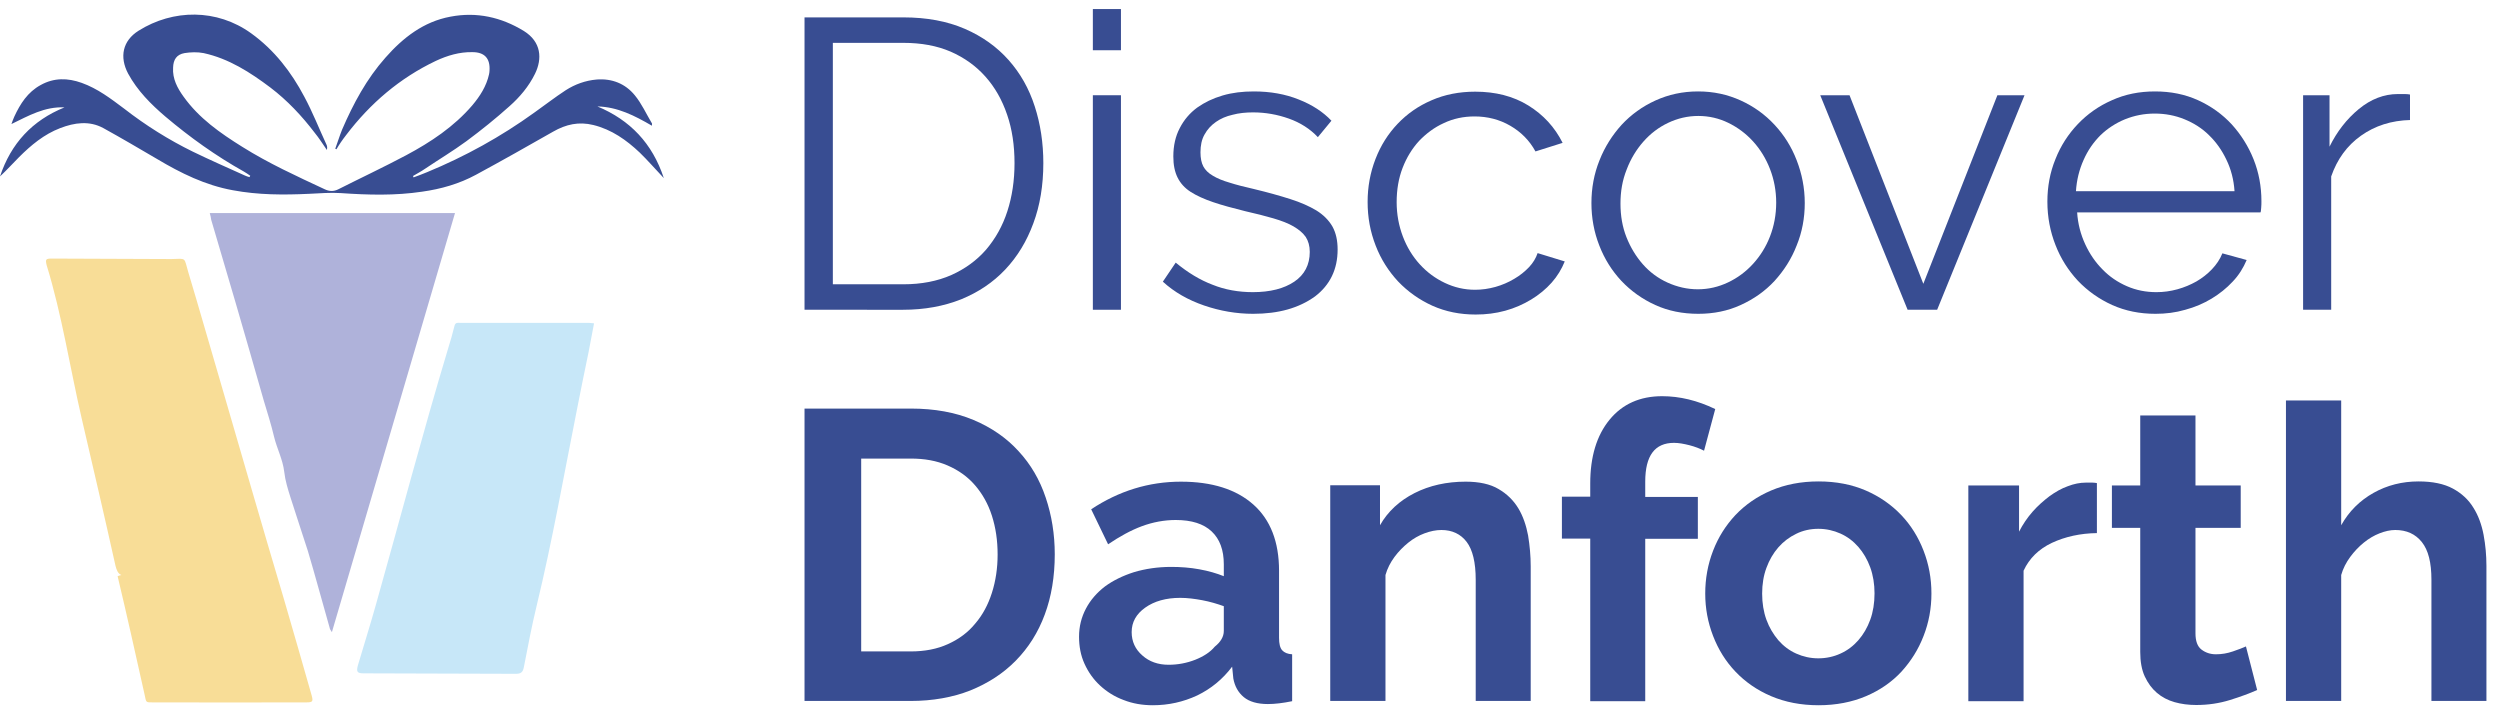<?xml version="1.0" encoding="utf-8"?>
<!-- Generator: Adobe Illustrator 27.5.0, SVG Export Plug-In . SVG Version: 6.00 Build 0)  -->
<svg version="1.1" id="Layer_1" xmlns="http://www.w3.org/2000/svg" xmlns:xlink="http://www.w3.org/1999/xlink" x="0px" y="0px"
	 width="1050px" height="300px" viewBox="0 0 1050 300" style="enable-background:new 0 0 1050 300;" xml:space="preserve">
<style type="text/css">
	.st0{fill:#384D92;}
	.st1{fill:#F8DD97;}
	.st2{fill:#C7E7F8;}
	.st3{fill:#AFB2DA;}
</style>
<g>
	<g>
		<path class="st0" d="M337.9,130.1V7.3h41.5c9.8,0,18.4,1.6,25.8,4.8c7.4,3.2,13.5,7.6,18.4,13.1c4.9,5.5,8.6,12,11,19.5
			c2.4,7.4,3.6,15.4,3.6,23.8c0,9.3-1.4,17.8-4.2,25.3c-2.8,7.6-6.7,14-11.8,19.4c-5.1,5.4-11.2,9.5-18.5,12.5
			c-7.3,2.9-15.4,4.4-24.4,4.4H337.9z M426.1,68.5c0-7.4-1-14.2-3.1-20.3c-2.1-6.2-5.1-11.5-9.1-16c-4-4.5-8.9-8-14.6-10.5
			c-5.8-2.5-12.4-3.7-19.9-3.7h-29.6v101.4h29.6c7.6,0,14.3-1.3,20.2-3.9c5.8-2.6,10.7-6.2,14.6-10.7c3.9-4.6,6.9-9.9,8.9-16.1
			C425.1,82.5,426.1,75.8,426.1,68.5z"/>
		<path class="st0" d="M459,21.1V3.8h11.8v17.3H459z M459,130.1V40h11.8v90.1H459z"/>
		<path class="st0" d="M526.3,131.8c-7,0-13.9-1.2-20.6-3.5c-6.7-2.3-12.5-5.6-17.3-10l5.4-8c5.1,4.2,10.2,7.3,15.5,9.3
			c5.2,2.1,10.9,3.1,16.9,3.1c7.3,0,13.1-1.5,17.4-4.4c4.3-2.9,6.5-7.1,6.5-12.5c0-2.5-0.6-4.6-1.7-6.3c-1.2-1.7-2.9-3.1-5.1-4.4
			c-2.2-1.3-5.1-2.4-8.5-3.4c-3.4-1-7.4-2-11.8-3c-5.2-1.3-9.7-2.5-13.5-3.8c-3.8-1.3-6.9-2.7-9.4-4.3c-2.5-1.6-4.3-3.6-5.5-6
			c-1.2-2.4-1.8-5.3-1.8-8.9c0-4.5,0.9-8.5,2.7-11.9c1.8-3.5,4.2-6.3,7.3-8.6c3.1-2.2,6.6-3.9,10.7-5.1c4.1-1.2,8.4-1.7,13.1-1.7
			c6.9,0,13.2,1.1,18.9,3.4c5.6,2.2,10.2,5.2,13.7,8.9l-5.7,6.9c-3.3-3.5-7.4-6.1-12.2-7.8c-4.8-1.7-9.8-2.6-15-2.6
			c-3.1,0-6,0.3-8.6,1c-2.7,0.6-5,1.6-7,3c-2,1.4-3.6,3.1-4.8,5.3c-1.2,2.1-1.7,4.6-1.7,7.5c0,2.4,0.4,4.4,1.2,5.9
			c0.8,1.5,2.1,2.8,4,3.9c1.8,1.1,4.2,2.1,7,2.9c2.8,0.9,6.3,1.8,10.3,2.7c5.8,1.4,10.8,2.8,15.2,4.2c4.4,1.4,8,3,11,4.8
			c2.9,1.8,5.2,4.1,6.7,6.7c1.5,2.7,2.2,5.9,2.2,9.7c0,8.3-3.2,14.9-9.5,19.7C545.5,129.4,537,131.8,526.3,131.8z"/>
		<path class="st0" d="M574.4,84.8c0-6.3,1.1-12.3,3.3-18c2.2-5.7,5.3-10.6,9.3-14.8c4-4.2,8.7-7.5,14.3-9.9
			c5.5-2.4,11.6-3.6,18.3-3.6c8.5,0,16,1.9,22.3,5.8c6.3,3.9,11.1,9.1,14.4,15.7l-11.4,3.6c-2.5-4.6-6.1-8.2-10.6-10.8
			c-4.5-2.6-9.5-3.9-15-3.9c-4.6,0-8.9,0.9-12.9,2.8c-4,1.8-7.4,4.4-10.4,7.5c-2.9,3.2-5.2,6.9-6.9,11.3c-1.7,4.4-2.5,9.2-2.5,14.4
			c0,5.1,0.9,9.9,2.6,14.4c1.7,4.5,4.1,8.4,7.1,11.7c3,3.3,6.5,5.9,10.5,7.8c4,1.9,8.2,2.9,12.7,2.9c2.9,0,5.7-0.4,8.6-1.2
			c2.8-0.8,5.4-1.9,7.9-3.4c2.4-1.4,4.5-3.1,6.2-4.9c1.7-1.8,2.9-3.8,3.6-5.9l11.4,3.5c-1.3,3.2-3.1,6.2-5.5,8.9
			c-2.4,2.7-5.3,5.1-8.6,7.1c-3.3,2-6.9,3.6-10.9,4.7c-4,1.1-8.1,1.6-12.4,1.6c-6.6,0-12.6-1.2-18.2-3.7
			c-5.5-2.5-10.3-5.9-14.4-10.2c-4-4.3-7.2-9.3-9.4-15C575.5,97.3,574.4,91.3,574.4,84.8z"/>
		<path class="st0" d="M713.3,131.8c-6.6,0-12.6-1.2-18.1-3.7c-5.5-2.5-10.2-5.9-14.2-10.1c-4-4.3-7.1-9.2-9.3-14.9
			c-2.2-5.6-3.3-11.6-3.3-17.8c0-6.3,1.1-12.3,3.4-18c2.2-5.6,5.4-10.6,9.3-14.9c4-4.3,8.7-7.7,14.2-10.2c5.5-2.5,11.4-3.8,17.9-3.8
			c6.5,0,12.4,1.3,17.9,3.8c5.5,2.5,10.2,5.9,14.2,10.2c4,4.3,7.1,9.2,9.3,14.9c2.2,5.7,3.4,11.6,3.4,18c0,6.2-1.1,12.2-3.4,17.8
			c-2.2,5.7-5.4,10.6-9.3,14.9c-4,4.3-8.7,7.6-14.2,10.1C725.7,130.6,719.7,131.8,713.3,131.8z M680.6,85.5c0,5.1,0.8,9.8,2.5,14.1
			c1.7,4.3,4,8.1,6.9,11.4c2.9,3.3,6.4,5.9,10.4,7.7c4,1.8,8.2,2.8,12.7,2.8s8.7-1,12.7-2.9s7.5-4.5,10.5-7.8
			c3-3.3,5.4-7.1,7.1-11.5c1.7-4.4,2.6-9.1,2.6-14.2c0-5-0.9-9.7-2.6-14.1c-1.7-4.4-4.1-8.3-7.1-11.6c-3-3.3-6.5-5.9-10.4-7.8
			c-3.9-1.9-8.1-2.9-12.6-2.9c-4.5,0-8.7,1-12.7,2.9s-7.4,4.5-10.4,7.9c-2.9,3.3-5.3,7.2-7,11.7C681.4,75.7,680.6,80.4,680.6,85.5z"
			/>
		<path class="st0" d="M801.2,130.1L764.5,40h12.3l31,79.2L838.9,40h11.4l-36.7,90.1H801.2z"/>
		<path class="st0" d="M905.3,131.8c-6.6,0-12.6-1.2-18.2-3.7c-5.5-2.5-10.3-5.9-14.4-10.2c-4-4.3-7.2-9.3-9.4-15
			c-2.2-5.6-3.4-11.7-3.4-18.2c0-6.3,1.1-12.3,3.4-17.9c2.2-5.6,5.4-10.5,9.4-14.7c4-4.2,8.8-7.6,14.3-10c5.5-2.5,11.5-3.7,18.1-3.7
			c6.6,0,12.6,1.2,18.1,3.7c5.5,2.5,10.2,5.9,14.1,10.1c3.9,4.3,7,9.2,9.2,14.7c2.2,5.5,3.3,11.4,3.3,17.6c0,0.9,0,1.8-0.1,2.8
			c-0.1,0.9-0.1,1.6-0.3,1.9h-77c0.3,4.8,1.5,9.3,3.4,13.4c1.9,4.1,4.3,7.6,7.3,10.6c2.9,3,6.3,5.3,10.2,7c3.9,1.7,8,2.5,12.4,2.5
			c3,0,5.9-0.4,8.8-1.2c2.9-0.8,5.5-1.9,8-3.3c2.4-1.4,4.6-3.1,6.5-5.1c1.9-2,3.4-4.2,4.4-6.7l10.2,2.8c-1.4,3.3-3.3,6.4-5.9,9.1
			c-2.5,2.7-5.5,5.1-8.8,7.1c-3.3,2-7,3.6-11.1,4.7C913.7,131.3,909.6,131.8,905.3,131.8z M938.5,80.3c-0.3-4.8-1.5-9.3-3.4-13.2
			c-1.9-4-4.3-7.4-7.3-10.3c-2.9-2.9-6.4-5.1-10.3-6.7c-3.9-1.6-8.1-2.4-12.5-2.4c-4.4,0-8.5,0.8-12.5,2.4
			c-3.9,1.6-7.4,3.9-10.3,6.7c-2.9,2.9-5.3,6.3-7.1,10.4c-1.8,4-2.9,8.4-3.2,13.1H938.5z"/>
		<path class="st0" d="M1012.4,50.4c-8,0.2-14.9,2.4-20.8,6.6c-5.9,4.2-10,9.9-12.5,17.1v56h-11.8V40h11.1v21.6
			c3.1-6.3,7.2-11.6,12.3-15.8c5.1-4.2,10.6-6.3,16.4-6.3c1,0,2,0,2.9,0c0.9,0,1.7,0.1,2.2,0.2V50.4z"/>
		<path class="st0" d="M337.9,294.4V171.6h44.6c10,0,18.8,1.6,26.4,4.8c7.6,3.2,13.9,7.6,18.9,13.1c5.1,5.5,8.9,12,11.4,19.5
			c2.5,7.4,3.8,15.4,3.8,23.8c0,9.3-1.4,17.8-4.2,25.3c-2.8,7.6-6.9,14-12.2,19.4c-5.3,5.4-11.7,9.5-19.1,12.5
			c-7.4,2.9-15.8,4.4-25,4.4H337.9z M419,232.9c0-5.9-0.8-11.3-2.4-16.3c-1.6-5-4-9.2-7.1-12.8c-3.1-3.6-6.9-6.3-11.5-8.3
			c-4.6-2-9.7-2.9-15.5-2.9h-20.8v81h20.8c5.9,0,11.1-1,15.7-3.1c4.6-2.1,8.4-4.9,11.4-8.6c3.1-3.6,5.4-7.9,7-12.9
			C418.2,244,419,238.6,419,232.9z"/>
		<path class="st0" d="M484.2,296.2c-4.4,0-8.5-0.7-12.3-2.2c-3.8-1.4-7.1-3.5-9.9-6.1c-2.8-2.6-4.9-5.6-6.5-9.1
			c-1.6-3.5-2.3-7.3-2.3-11.4c0-4.3,1-8.2,2.9-11.8c1.9-3.6,4.6-6.7,8-9.3c3.4-2.5,7.5-4.5,12.2-6c4.7-1.4,9.9-2.2,15.6-2.2
			c4,0,8,0.3,11.8,1c3.9,0.7,7.3,1.7,10.3,2.9V237c0-6-1.7-10.6-5.1-13.8c-3.4-3.2-8.4-4.8-15.1-4.8c-4.8,0-9.6,0.9-14.2,2.6
			c-4.6,1.7-9.3,4.3-14.2,7.6l-7.1-14.7c11.6-7.7,24.2-11.6,37.7-11.6c13,0,23.2,3.2,30.4,9.6c7.2,6.4,10.8,15.7,10.8,27.8v28.2
			c0,2.4,0.4,4.2,1.3,5.2s2.3,1.6,4.2,1.7v19.7c-3.9,0.8-7.3,1.2-10.2,1.2c-4.4,0-7.8-1-10.1-2.9c-2.4-2-3.8-4.6-4.4-7.8l-0.5-5
			c-4,5.3-8.9,9.3-14.7,12.1C497,294.8,490.8,296.2,484.2,296.2z M490.8,279.2c3.9,0,7.6-0.7,11.2-2.1c3.5-1.4,6.3-3.2,8.2-5.5
			c2.5-2,3.8-4.2,3.8-6.6v-10.4c-2.8-1-5.8-1.9-9-2.5c-3.2-0.6-6.3-1-9.3-1c-6,0-10.9,1.4-14.7,4.1c-3.8,2.7-5.7,6.1-5.7,10.3
			c0,3.9,1.5,7.2,4.5,9.8C482.7,277.9,486.4,279.2,490.8,279.2z"/>
		<path class="st0" d="M643,294.4h-23.2v-50.9c0-7.3-1.3-12.6-3.8-15.9c-2.5-3.3-6.1-5-10.6-5c-2.3,0-4.7,0.5-7.1,1.4
			c-2.4,0.9-4.7,2.2-6.8,3.9c-2.1,1.7-4.1,3.7-5.8,6c-1.7,2.3-3,4.8-3.8,7.6v52.9h-23.2v-90.6h20.9v16.8c3.3-5.8,8.2-10.3,14.5-13.5
			c6.3-3.2,13.5-4.8,21.5-4.8c5.6,0,10.3,1,13.8,3.1c3.6,2.1,6.3,4.8,8.3,8.1c2,3.3,3.3,7.2,4.1,11.4c0.7,4.3,1.1,8.6,1.1,13V294.4z
			"/>
		<path class="st0" d="M667.9,294.4v-68.2H656v-17.6h11.9v-5.5c0-11.3,2.7-20.2,8.1-26.8c5.4-6.6,12.8-9.9,22.1-9.9
			c7.4,0,14.8,1.8,22.3,5.4l-4.7,17.5c-1.7-0.9-3.8-1.7-6.1-2.3c-2.4-0.6-4.5-1-6.5-1c-8.1,0-12.1,5.4-12.1,16.3v6.4h22.1v17.6
			h-22.1v68.2H667.9z"/>
		<path class="st0" d="M763.8,296.2c-7.4,0-14-1.3-19.9-3.8c-5.9-2.5-10.9-6-15-10.3c-4.1-4.3-7.2-9.3-9.4-15
			c-2.2-5.7-3.3-11.6-3.3-17.8c0-6.3,1.1-12.3,3.3-18c2.2-5.7,5.3-10.6,9.4-15c4.1-4.3,9.1-7.8,15-10.3c5.9-2.5,12.5-3.8,19.9-3.8
			c7.4,0,14,1.3,19.8,3.8c5.8,2.5,10.8,6,14.9,10.3c4.1,4.3,7.2,9.3,9.4,15c2.2,5.7,3.3,11.6,3.3,18c0,6.2-1.1,12.2-3.3,17.8
			c-2.2,5.7-5.3,10.6-9.3,15c-4,4.3-9,7.8-14.9,10.3C777.8,294.9,771.1,296.2,763.8,296.2z M740.1,249.3c0,4,0.6,7.7,1.8,11
			c1.2,3.3,2.9,6.1,5,8.6c2.1,2.4,4.6,4.3,7.5,5.6c2.9,1.3,6,2,9.3,2c3.3,0,6.5-0.7,9.3-2c2.9-1.3,5.4-3.2,7.5-5.6
			c2.1-2.4,3.8-5.3,5-8.6c1.2-3.3,1.8-7,1.8-11.1c0-3.9-0.6-7.6-1.8-10.9c-1.2-3.3-2.9-6.2-5-8.6c-2.1-2.4-4.6-4.3-7.5-5.6
			c-2.9-1.3-6-2-9.3-2c-3.3,0-6.5,0.7-9.3,2.1c-2.9,1.4-5.4,3.3-7.5,5.7c-2.1,2.4-3.8,5.3-5,8.6
			C740.7,241.7,740.1,245.4,740.1,249.3z"/>
		<path class="st0" d="M880.7,223.9c-7,0.1-13.3,1.5-18.9,4.1c-5.5,2.6-9.5,6.5-11.9,11.7v54.8h-23.2v-90.6H848v19.4
			c1.6-3.1,3.5-5.9,5.7-8.4c2.2-2.5,4.6-4.6,7.1-6.5c2.5-1.8,5.1-3.3,7.7-4.2c2.6-1,5.1-1.5,7.5-1.5c1.3,0,2.2,0,2.9,0
			c0.6,0,1.2,0.1,1.8,0.2V223.9z"/>
		<path class="st0" d="M948,289.8c-3.1,1.4-6.9,2.8-11.4,4.2c-4.5,1.4-9.2,2.1-14.2,2.1c-3.2,0-6.3-0.4-9.1-1.2
			c-2.8-0.8-5.3-2.1-7.4-3.9c-2.1-1.8-3.8-4.1-5.1-6.9c-1.3-2.8-1.9-6.3-1.9-10.3v-52.1h-11.9v-17.8h11.9v-29.4h23.2v29.4h19v17.8
			h-19v44.3c0,3.2,0.8,5.5,2.5,6.8c1.7,1.3,3.7,2,6.1,2s4.8-0.4,7.1-1.2c2.3-0.8,4.2-1.5,5.5-2.1L948,289.8z"/>
		<path class="st0" d="M1044.4,294.4h-23.2v-50.9c0-7.2-1.3-12.4-4-15.8c-2.7-3.4-6.4-5.1-11.2-5.1c-2.1,0-4.3,0.5-6.6,1.4
			c-2.3,0.9-4.5,2.2-6.6,3.9c-2.1,1.7-4,3.7-5.7,6c-1.7,2.3-3,4.8-3.8,7.6v52.9h-23.2V168.2h23.2v52.4c3.3-5.9,7.9-10.4,13.6-13.6
			c5.7-3.2,12-4.8,18.9-4.8c5.9,0,10.7,1,14.4,3c3.7,2,6.6,4.7,8.6,8c2.1,3.3,3.5,7.2,4.3,11.4c0.8,4.3,1.2,8.6,1.2,13.1V294.4z"/>
	</g>
	<g>
		<path class="st1" d="M49.4,242c0.5-0.2,1.1-0.4,1.6-0.5c-1.5-0.5-2.1-2.3-2.5-3.9c-4.6-20.7-9.4-41.3-14.2-61.9
			c-4.9-21.2-8.3-43.5-14.7-64.3c-0.6-2.5-0.4-2.8,2.2-2.8c16.4,0.1,32.9,0.1,49.3,0.2c0.3,0,0.7,0,1,0c6.4-0.2,5.1-0.8,7,5.6
			c4.5,14.9,8.7,29.8,13.1,44.7c9,30.9,17.9,61.8,27.1,92.7c3.9,13.4,7.8,26.9,11.6,40.3c0.7,2.5,0.4,2.9-2.2,2.9
			c-21.3,0-42.6,0.1-63.8,0c-3.9,0-3.4,0.3-4.2-3.4C57,275,53.3,258.4,49.4,242z"/>
		<path class="st2" d="M249.5,135.8c-0.8,4.2-1.5,8.1-2.3,12.1c-1.6,7.9-3.3,15.8-4.8,23.7c-5.5,27.6-10.4,55.5-17,82.8
			c-2.1,8.6-3.7,17.3-5.4,25.9c-0.4,2-1.2,2.7-3.3,2.7c-21.3-0.1-42.7-0.1-64-0.2c-2.7,0-3.1-0.7-2.4-3.3c2.5-8.5,5.2-17,7.6-25.6
			c10.1-35.8,19.6-71.9,30.3-107.5c1-3.2,1.9-6.3,2.7-9.6c0.4-1.5,1.4-1.2,2.4-1.2c8.2,0,16.4,0,24.7,0c9.8,0,19.6,0,29.4,0
			C248,135.7,248.6,135.7,249.5,135.8z"/>
		<path class="st3" d="M88.1,89.5c34.4,0,68.5,0,103,0c-17.2,58.6-34.4,117.1-51.7,176c-0.4-0.7-0.7-1-0.8-1.3
			c-1.6-5.7-3.2-11.4-4.8-17.1c-1.5-5.2-2.9-10.5-4.5-15.7c-2.4-7.5-4.9-14.9-7.3-22.5c-1.1-3.5-2.2-7-2.6-10.6
			c-0.6-5.3-3.1-9.9-4.3-14.9c-1.2-5.1-2.8-10.1-4.3-15.1c-3.9-13.7-7.8-27.3-11.8-41c-3.4-11.7-6.9-23.3-10.3-35
			C88.6,91.4,88.4,90.6,88.1,89.5z"/>
		<path class="st0" d="M173.7,74.5c1.9-0.7,3.8-1.4,5.7-2.2c16-6.6,31-14.9,45-25c4.4-3.1,8.6-6.4,13.2-9.4c3.9-2.5,8.3-4.1,13-4.5
			c6.4-0.5,12,1.7,16,6.6c2.9,3.5,4.8,7.8,7.2,11.8c0.1,0.1,0,0.4,0,1c-7.2-4.2-14.4-7.9-22.9-8.1c13.7,5.7,23.1,15.5,27.9,30.1
			c-3.6-3.8-6.7-7.4-10.1-10.7c-5.6-5.3-11.8-9.7-19.5-11.6c-6.1-1.5-11.5-0.3-16.9,2.8c-10.7,6.1-21.5,12.2-32.4,18.1
			c-7,3.8-14.7,6-22.6,7.1c-11.3,1.7-22.7,1.4-34.1,0.6c-4.4-0.3-9,0.1-13.4,0.3c-10.7,0.5-21.3,0.5-32-1.5
			C86.2,77.8,75.9,72.7,66,66.8c-7.5-4.4-15-8.8-22.6-13c-5.9-3.2-12.1-2.3-18.1,0C18.5,56.4,13,61,8,66c-2.7,2.7-5.2,5.5-8,8.1
			c4.6-13.8,13.5-23.5,27.1-29c-8.3-0.4-15.1,3.5-22.3,7c0.4-1,0.7-2.1,1.2-3.1c2.5-5.4,5.6-10.3,11.1-13.3c5.6-3.1,11.3-3,17.2-0.9
			c6.7,2.4,12.2,6.6,17.8,10.8c9,7,18.7,13.1,28.9,18.1c7.2,3.5,14.5,6.7,21.8,10c0.6,0.3,1.3,0.5,2,0.7c0.1-0.2,0.2-0.4,0.3-0.6
			c-0.9-0.6-1.7-1.2-2.6-1.7c-11.8-6.6-22.7-14.4-33-23.1c-6.1-5.2-11.8-10.9-15.7-18.1c-3.7-7-2.3-13.8,4.4-18
			c14.5-9.1,32.9-9.3,47.3,1.1c9.7,7,16.8,16.2,22.3,26.6c3.5,6.5,6.2,13.4,9.3,20.1c0.2,0.4,0.3,0.8,0.3,1.2c0,0.2,0,0.5-0.1,1.1
			c-1.8-2.6-3.3-5-5.1-7.2c-5.4-7.1-11.5-13.6-18.6-19c-8.5-6.4-17.5-12.2-28.1-14.5c-2.6-0.5-5.4-0.4-8,0c-3.3,0.6-4.7,2.7-4.8,6.1
			c-0.3,4.7,1.8,8.6,4.4,12.2c6.5,9.1,15.4,15.3,24.7,21.1c11,6.9,22.8,12.3,34.6,17.8c1.9,0.9,3.7,1,5.7,0
			c9.5-4.8,19.1-9.3,28.5-14.3c10.3-5.5,20.1-12,27.8-21c3.2-3.8,5.9-8,7-13c0.1-0.5,0.2-1.1,0.2-1.6c0.3-5.1-2.1-7.7-7.2-7.7
			c-5.4-0.1-10.5,1.4-15.4,3.7c-15.1,7.2-27.5,17.8-37.6,31.1c-0.8,1-1.5,2-2.2,3c-0.7,1-1.3,2-1.9,3c-0.2-0.1-0.3-0.2-0.5-0.2
			c1-2.7,1.8-5.4,2.9-8.1c4.7-10.9,10.3-21.3,18.2-30.2c7.4-8.4,16-15.1,27.3-17.2c11-2.1,21.3,0.2,30.8,6c7.4,4.6,7.8,11.7,4.7,18
			c-2.6,5.3-6.4,9.8-10.7,13.6c-5.8,5.2-11.9,10.1-18.1,14.7c-5.6,4.1-11.6,7.7-17.4,11.6c-1.6,1.1-3.3,2-5,3
			C173.5,74.1,173.6,74.3,173.7,74.5z"/>
	</g>
</g>
</svg>
